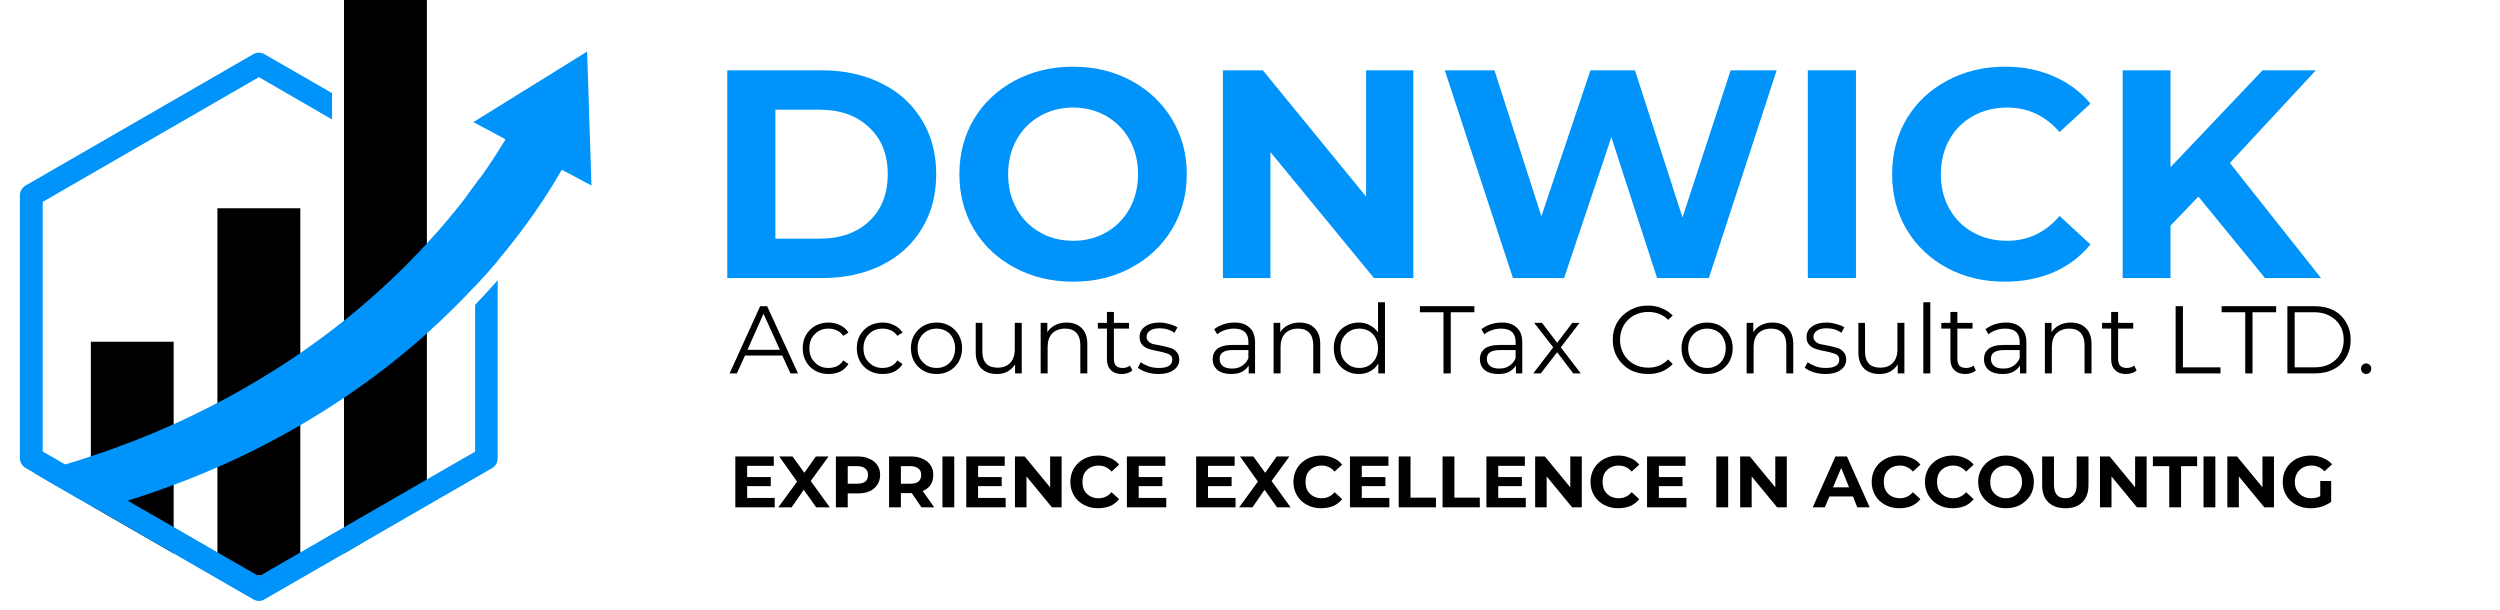 <?xml version="1.0" encoding="UTF-8"?>
<svg xmlns="http://www.w3.org/2000/svg" xmlns:xlink="http://www.w3.org/1999/xlink" width="172" zoomAndPan="magnify" viewBox="0 0 129 31.5" height="42" preserveAspectRatio="xMidYMid meet" version="1.0">
  <defs>
    <g></g>
    <clipPath id="02ba9e4d15">
      <path d="M 1.008 2 L 26 2 L 26 31.008 L 1.008 31.008 Z M 1.008 2 " clip-rule="nonzero"></path>
    </clipPath>
    <clipPath id="d0e09095b0">
      <path d="M 1.008 2 L 30.539 2 L 30.539 27 L 1.008 27 Z M 1.008 2 " clip-rule="nonzero"></path>
    </clipPath>
  </defs>
  <path fill="#000000" d="M 8.961 17.633 L 8.961 28.559 L 5.734 26.699 L 5.035 26.293 L 4.688 26.09 L 4.688 17.633 Z M 8.961 17.633 " fill-opacity="1" fill-rule="nonzero"></path>
  <path fill="#000000" d="M 11.219 10.746 L 15.496 10.746 L 15.496 29.699 L 11.219 29.699 Z M 11.219 10.746 " fill-opacity="1" fill-rule="nonzero"></path>
  <path fill="#000000" d="M 22.027 0 L 22.027 26.016 L 19.887 27.285 L 17.75 28.562 L 17.75 0 Z M 22.027 0 " fill-opacity="1" fill-rule="nonzero"></path>
  <g clip-path="url(#02ba9e4d15)">
    <path fill="#0094fa" d="M 25.395 9.574 L 25.32 9.531 L 24.75 9.203 C 24.539 9.5 24.305 9.816 24.051 10.152 L 24.516 10.426 L 24.516 14.766 C 24.938 14.312 25.328 13.867 25.688 13.445 L 25.688 10.09 C 25.688 9.871 25.574 9.68 25.395 9.574 Z M 24.984 15.23 C 24.832 15.391 24.676 15.559 24.516 15.727 L 24.516 23.305 L 22.641 24.383 L 22.027 24.738 L 17.75 27.207 L 17.133 27.559 L 15.496 28.508 L 13.445 29.691 L 13.363 29.742 L 13.285 29.691 L 11.223 28.504 L 8.969 27.199 L 7.281 26.234 L 6.594 25.836 L 5.922 25.453 L 4.688 24.738 L 4.051 24.367 L 3.355 23.961 L 2.68 23.57 L 2.203 23.301 L 2.203 10.418 L 13.359 3.98 L 17.133 6.164 L 17.133 4.805 L 13.648 2.797 C 13.469 2.691 13.246 2.691 13.066 2.797 L 1.32 9.574 C 1.141 9.68 1.027 9.871 1.027 10.082 L 1.027 23.641 C 1.027 23.852 1.141 24.043 1.32 24.148 L 1.773 24.41 L 2.473 24.82 L 4.23 25.828 L 4.352 25.898 L 4.688 26.09 L 5.035 26.289 L 5.734 26.691 L 8.961 28.559 L 13.066 30.926 C 13.16 30.977 13.258 31.008 13.359 31.008 C 13.457 31.008 13.562 30.984 13.648 30.926 L 17.75 28.562 L 20.242 27.125 L 22.023 26.098 L 22.637 25.742 L 25.391 24.156 C 25.57 24.051 25.68 23.855 25.68 23.648 L 25.68 14.457 C 25.465 14.711 25.227 14.969 24.984 15.23 Z M 24.984 15.23 " fill-opacity="1" fill-rule="nonzero"></path>
  </g>
  <g clip-path="url(#d0e09095b0)">
    <path fill="#0094fa" d="M 30.52 9.574 L 28.992 8.758 C 28.738 9.172 27.723 11.027 25.688 13.438 C 25.328 13.867 24.938 14.309 24.516 14.758 C 23.781 15.547 22.957 16.367 22.027 17.203 C 20.793 18.309 19.375 19.438 17.75 20.527 C 17.035 21.004 16.285 21.48 15.492 21.941 C 14.176 22.703 12.758 23.438 11.211 24.113 C 10.488 24.43 9.734 24.738 8.953 25.023 C 8.191 25.309 7.398 25.582 6.578 25.836 C 6.07 25.996 5.555 26.145 5.027 26.293 L 4.684 26.098 L 4.348 25.902 L 4.223 25.836 L 2.469 24.824 L 1.773 24.41 C 1.848 24.391 1.93 24.371 2.004 24.348 C 2.461 24.223 2.91 24.098 3.355 23.969 C 3.809 23.832 4.254 23.695 4.688 23.547 C 6.207 23.047 7.629 22.488 8.969 21.887 C 9.75 21.531 10.5 21.164 11.223 20.789 C 12.789 19.969 14.207 19.102 15.504 18.215 C 16.305 17.66 17.055 17.098 17.762 16.539 C 19.461 15.18 20.875 13.816 22.039 12.551 C 22.828 11.691 23.496 10.883 24.062 10.152 C 24.316 9.816 24.551 9.5 24.762 9.203 C 25.309 8.441 25.711 7.801 25.984 7.355 C 26.023 7.301 26.051 7.242 26.082 7.188 L 25.531 6.891 L 25.086 6.652 L 24.426 6.301 L 24.609 6.188 L 29.867 2.926 L 30.293 2.66 L 30.32 3.406 Z M 30.52 9.574 " fill-opacity="1" fill-rule="nonzero"></path>
  </g>
  <g fill="#0094fa" fill-opacity="1">
    <g transform="translate(36.261, 14.347)">
      <g>
        <path d="M 1.266 -10.719 L 6.141 -10.719 C 7.305 -10.719 8.332 -10.492 9.219 -10.047 C 10.113 -9.609 10.805 -8.984 11.297 -8.172 C 11.797 -7.367 12.047 -6.43 12.047 -5.359 C 12.047 -4.285 11.797 -3.344 11.297 -2.531 C 10.805 -1.727 10.113 -1.102 9.219 -0.656 C 8.332 -0.219 7.305 0 6.141 0 L 1.266 0 Z M 6.016 -2.031 C 7.086 -2.031 7.941 -2.328 8.578 -2.922 C 9.223 -3.523 9.547 -4.336 9.547 -5.359 C 9.547 -6.379 9.223 -7.188 8.578 -7.781 C 7.941 -8.383 7.086 -8.688 6.016 -8.688 L 3.75 -8.688 L 3.75 -2.031 Z M 6.016 -2.031 "></path>
      </g>
    </g>
  </g>
  <g fill="#0094fa" fill-opacity="1">
    <g transform="translate(48.91, 14.347)">
      <g>
        <path d="M 6.469 0.188 C 5.352 0.188 4.348 -0.051 3.453 -0.531 C 2.555 -1.008 1.852 -1.672 1.344 -2.516 C 0.844 -3.359 0.594 -4.305 0.594 -5.359 C 0.594 -6.41 0.844 -7.359 1.344 -8.203 C 1.852 -9.047 2.555 -9.707 3.453 -10.188 C 4.348 -10.664 5.352 -10.906 6.469 -10.906 C 7.57 -10.906 8.566 -10.664 9.453 -10.188 C 10.348 -9.707 11.051 -9.047 11.562 -8.203 C 12.07 -7.359 12.328 -6.41 12.328 -5.359 C 12.328 -4.305 12.07 -3.359 11.562 -2.516 C 11.051 -1.672 10.348 -1.008 9.453 -0.531 C 8.566 -0.051 7.57 0.188 6.469 0.188 Z M 6.469 -1.922 C 7.094 -1.922 7.66 -2.066 8.172 -2.359 C 8.68 -2.648 9.082 -3.055 9.375 -3.578 C 9.664 -4.098 9.812 -4.691 9.812 -5.359 C 9.812 -6.023 9.664 -6.617 9.375 -7.141 C 9.082 -7.66 8.68 -8.066 8.172 -8.359 C 7.66 -8.648 7.094 -8.797 6.469 -8.797 C 5.832 -8.797 5.258 -8.648 4.75 -8.359 C 4.238 -8.066 3.836 -7.66 3.547 -7.141 C 3.254 -6.617 3.109 -6.023 3.109 -5.359 C 3.109 -4.691 3.254 -4.098 3.547 -3.578 C 3.836 -3.055 4.238 -2.648 4.75 -2.359 C 5.258 -2.066 5.832 -1.922 6.469 -1.922 Z M 6.469 -1.922 "></path>
      </g>
    </g>
  </g>
  <g fill="#0094fa" fill-opacity="1">
    <g transform="translate(61.835, 14.347)">
      <g>
        <path d="M 11.094 -10.719 L 11.094 0 L 9.062 0 L 3.719 -6.5 L 3.719 0 L 1.266 0 L 1.266 -10.719 L 3.328 -10.719 L 8.656 -4.203 L 8.656 -10.719 Z M 11.094 -10.719 "></path>
      </g>
    </g>
  </g>
  <g fill="#0094fa" fill-opacity="1">
    <g transform="translate(74.208, 14.347)">
      <g>
        <path d="M 17.469 -10.719 L 13.969 0 L 11.297 0 L 8.938 -7.266 L 6.5 0 L 3.859 0 L 0.344 -10.719 L 2.906 -10.719 L 5.328 -3.188 L 7.859 -10.719 L 10.156 -10.719 L 12.609 -3.125 L 15.094 -10.719 Z M 17.469 -10.719 "></path>
      </g>
    </g>
  </g>
  <g fill="#0094fa" fill-opacity="1">
    <g transform="translate(92.017, 14.347)">
      <g>
        <path d="M 1.266 -10.719 L 3.75 -10.719 L 3.75 0 L 1.266 0 Z M 1.266 -10.719 "></path>
      </g>
    </g>
  </g>
  <g fill="#0094fa" fill-opacity="1">
    <g transform="translate(97.04, 14.347)">
      <g>
        <path d="M 6.406 0.188 C 5.312 0.188 4.32 -0.047 3.438 -0.516 C 2.551 -0.992 1.852 -1.656 1.344 -2.5 C 0.844 -3.344 0.594 -4.297 0.594 -5.359 C 0.594 -6.422 0.844 -7.375 1.344 -8.219 C 1.852 -9.062 2.551 -9.719 3.438 -10.188 C 4.32 -10.664 5.316 -10.906 6.422 -10.906 C 7.348 -10.906 8.188 -10.738 8.938 -10.406 C 9.688 -10.082 10.316 -9.613 10.828 -9 L 9.234 -7.531 C 8.504 -8.375 7.602 -8.797 6.531 -8.797 C 5.875 -8.797 5.285 -8.648 4.766 -8.359 C 4.242 -8.066 3.836 -7.66 3.547 -7.141 C 3.254 -6.617 3.109 -6.023 3.109 -5.359 C 3.109 -4.691 3.254 -4.098 3.547 -3.578 C 3.836 -3.055 4.242 -2.648 4.766 -2.359 C 5.285 -2.066 5.875 -1.922 6.531 -1.922 C 7.602 -1.922 8.504 -2.348 9.234 -3.203 L 10.828 -1.734 C 10.316 -1.109 9.68 -0.629 8.922 -0.297 C 8.172 0.023 7.332 0.188 6.406 0.188 Z M 6.406 0.188 "></path>
      </g>
    </g>
  </g>
  <g fill="#0094fa" fill-opacity="1">
    <g transform="translate(108.264, 14.347)">
      <g>
        <path d="M 5.172 -4.203 L 3.734 -2.703 L 3.734 0 L 1.266 0 L 1.266 -10.719 L 3.734 -10.719 L 3.734 -5.719 L 8.484 -10.719 L 11.234 -10.719 L 6.797 -5.938 L 11.5 0 L 8.609 0 Z M 5.172 -4.203 "></path>
      </g>
    </g>
  </g>
  <g fill="#000000" fill-opacity="1">
    <g transform="translate(37.631, 19.268)">
      <g>
        <path d="M 2.734 -0.922 L 0.812 -0.922 L 0.391 0 L 0.016 0 L 1.594 -3.469 L 1.953 -3.469 L 3.547 0 L 3.156 0 Z M 2.609 -1.219 L 1.766 -3.078 L 0.938 -1.219 Z M 2.609 -1.219 "></path>
      </g>
    </g>
  </g>
  <g fill="#000000" fill-opacity="1">
    <g transform="translate(41.186, 19.268)">
      <g>
        <path d="M 1.562 0.031 C 1.312 0.031 1.082 -0.023 0.875 -0.141 C 0.676 -0.254 0.52 -0.41 0.406 -0.609 C 0.289 -0.816 0.234 -1.047 0.234 -1.297 C 0.234 -1.555 0.289 -1.785 0.406 -1.984 C 0.52 -2.18 0.676 -2.336 0.875 -2.453 C 1.082 -2.566 1.312 -2.625 1.562 -2.625 C 1.789 -2.625 1.992 -2.578 2.172 -2.484 C 2.348 -2.398 2.488 -2.273 2.594 -2.109 L 2.328 -1.938 C 2.242 -2.062 2.133 -2.156 2 -2.219 C 1.863 -2.281 1.719 -2.312 1.562 -2.312 C 1.375 -2.312 1.207 -2.27 1.062 -2.188 C 0.914 -2.102 0.797 -1.984 0.703 -1.828 C 0.617 -1.672 0.578 -1.492 0.578 -1.297 C 0.578 -1.098 0.617 -0.922 0.703 -0.766 C 0.797 -0.617 0.914 -0.5 1.062 -0.406 C 1.207 -0.32 1.375 -0.281 1.562 -0.281 C 1.719 -0.281 1.863 -0.312 2 -0.375 C 2.133 -0.438 2.242 -0.535 2.328 -0.672 L 2.594 -0.484 C 2.488 -0.316 2.348 -0.188 2.172 -0.094 C 1.992 -0.008 1.789 0.031 1.562 0.031 Z M 1.562 0.031 "></path>
      </g>
    </g>
  </g>
  <g fill="#000000" fill-opacity="1">
    <g transform="translate(43.977, 19.268)">
      <g>
        <path d="M 1.562 0.031 C 1.312 0.031 1.082 -0.023 0.875 -0.141 C 0.676 -0.254 0.52 -0.41 0.406 -0.609 C 0.289 -0.816 0.234 -1.047 0.234 -1.297 C 0.234 -1.555 0.289 -1.785 0.406 -1.984 C 0.52 -2.18 0.676 -2.336 0.875 -2.453 C 1.082 -2.566 1.312 -2.625 1.562 -2.625 C 1.789 -2.625 1.992 -2.578 2.172 -2.484 C 2.348 -2.398 2.488 -2.273 2.594 -2.109 L 2.328 -1.938 C 2.242 -2.062 2.133 -2.156 2 -2.219 C 1.863 -2.281 1.719 -2.312 1.562 -2.312 C 1.375 -2.312 1.207 -2.27 1.062 -2.188 C 0.914 -2.102 0.797 -1.984 0.703 -1.828 C 0.617 -1.672 0.578 -1.492 0.578 -1.297 C 0.578 -1.098 0.617 -0.922 0.703 -0.766 C 0.797 -0.617 0.914 -0.5 1.062 -0.406 C 1.207 -0.32 1.375 -0.281 1.562 -0.281 C 1.719 -0.281 1.863 -0.312 2 -0.375 C 2.133 -0.438 2.242 -0.535 2.328 -0.672 L 2.594 -0.484 C 2.488 -0.316 2.348 -0.188 2.172 -0.094 C 1.992 -0.008 1.789 0.031 1.562 0.031 Z M 1.562 0.031 "></path>
      </g>
    </g>
  </g>
  <g fill="#000000" fill-opacity="1">
    <g transform="translate(46.769, 19.268)">
      <g>
        <path d="M 1.562 0.031 C 1.301 0.031 1.07 -0.023 0.875 -0.141 C 0.676 -0.254 0.52 -0.41 0.406 -0.609 C 0.289 -0.816 0.234 -1.047 0.234 -1.297 C 0.234 -1.555 0.289 -1.785 0.406 -1.984 C 0.52 -2.18 0.676 -2.336 0.875 -2.453 C 1.07 -2.566 1.301 -2.625 1.562 -2.625 C 1.812 -2.625 2.035 -2.566 2.234 -2.453 C 2.43 -2.336 2.586 -2.18 2.703 -1.984 C 2.816 -1.785 2.875 -1.555 2.875 -1.297 C 2.875 -1.047 2.816 -0.816 2.703 -0.609 C 2.586 -0.41 2.43 -0.254 2.234 -0.141 C 2.035 -0.023 1.812 0.031 1.562 0.031 Z M 1.562 -0.281 C 1.738 -0.281 1.898 -0.32 2.047 -0.406 C 2.203 -0.5 2.316 -0.617 2.391 -0.766 C 2.473 -0.922 2.516 -1.098 2.516 -1.297 C 2.516 -1.492 2.473 -1.672 2.391 -1.828 C 2.316 -1.984 2.203 -2.102 2.047 -2.188 C 1.898 -2.27 1.738 -2.312 1.562 -2.312 C 1.375 -2.312 1.207 -2.27 1.062 -2.188 C 0.914 -2.102 0.797 -1.984 0.703 -1.828 C 0.617 -1.672 0.578 -1.492 0.578 -1.297 C 0.578 -1.098 0.617 -0.922 0.703 -0.766 C 0.797 -0.617 0.914 -0.5 1.062 -0.406 C 1.207 -0.32 1.375 -0.281 1.562 -0.281 Z M 1.562 -0.281 "></path>
      </g>
    </g>
  </g>
  <g fill="#000000" fill-opacity="1">
    <g transform="translate(49.878, 19.268)">
      <g>
        <path d="M 2.844 -2.609 L 2.844 0 L 2.5 0 L 2.5 -0.469 C 2.406 -0.312 2.273 -0.188 2.109 -0.094 C 1.953 -0.008 1.77 0.031 1.562 0.031 C 1.227 0.031 0.961 -0.062 0.766 -0.25 C 0.566 -0.445 0.469 -0.727 0.469 -1.094 L 0.469 -2.609 L 0.812 -2.609 L 0.812 -1.125 C 0.812 -0.852 0.879 -0.645 1.016 -0.5 C 1.148 -0.363 1.344 -0.297 1.594 -0.297 C 1.875 -0.297 2.094 -0.379 2.25 -0.547 C 2.406 -0.711 2.484 -0.941 2.484 -1.234 L 2.484 -2.609 Z M 2.844 -2.609 "></path>
      </g>
    </g>
  </g>
  <g fill="#000000" fill-opacity="1">
    <g transform="translate(53.214, 19.268)">
      <g>
        <path d="M 1.812 -2.625 C 2.145 -2.625 2.406 -2.531 2.594 -2.344 C 2.789 -2.156 2.891 -1.879 2.891 -1.516 L 2.891 0 L 2.531 0 L 2.531 -1.469 C 2.531 -1.738 2.461 -1.945 2.328 -2.094 C 2.191 -2.238 2 -2.312 1.75 -2.312 C 1.469 -2.312 1.242 -2.227 1.078 -2.062 C 0.922 -1.895 0.844 -1.66 0.844 -1.359 L 0.844 0 L 0.484 0 L 0.484 -2.609 L 0.828 -2.609 L 0.828 -2.125 C 0.922 -2.281 1.051 -2.398 1.219 -2.484 C 1.395 -2.578 1.594 -2.625 1.812 -2.625 Z M 1.812 -2.625 "></path>
      </g>
    </g>
  </g>
  <g fill="#000000" fill-opacity="1">
    <g transform="translate(56.571, 19.268)">
      <g>
        <path d="M 1.859 -0.156 C 1.797 -0.094 1.711 -0.047 1.609 -0.016 C 1.516 0.016 1.414 0.031 1.312 0.031 C 1.07 0.031 0.883 -0.035 0.75 -0.172 C 0.613 -0.305 0.547 -0.492 0.547 -0.734 L 0.547 -2.312 L 0.078 -2.312 L 0.078 -2.609 L 0.547 -2.609 L 0.547 -3.172 L 0.906 -3.172 L 0.906 -2.609 L 1.688 -2.609 L 1.688 -2.312 L 0.906 -2.312 L 0.906 -0.75 C 0.906 -0.594 0.941 -0.473 1.016 -0.391 C 1.098 -0.316 1.211 -0.281 1.359 -0.281 C 1.43 -0.281 1.5 -0.289 1.562 -0.312 C 1.633 -0.332 1.691 -0.363 1.734 -0.406 Z M 1.859 -0.156 "></path>
      </g>
    </g>
  </g>
  <g fill="#000000" fill-opacity="1">
    <g transform="translate(58.584, 19.268)">
      <g>
        <path d="M 1.188 0.031 C 0.977 0.031 0.773 0 0.578 -0.062 C 0.391 -0.125 0.238 -0.203 0.125 -0.297 L 0.281 -0.578 C 0.395 -0.492 0.535 -0.422 0.703 -0.359 C 0.867 -0.305 1.039 -0.281 1.219 -0.281 C 1.445 -0.281 1.617 -0.316 1.734 -0.391 C 1.848 -0.461 1.906 -0.566 1.906 -0.703 C 1.906 -0.805 1.875 -0.883 1.812 -0.938 C 1.75 -0.988 1.672 -1.023 1.578 -1.047 C 1.484 -1.078 1.359 -1.109 1.203 -1.141 C 0.984 -1.18 0.812 -1.223 0.688 -1.266 C 0.562 -1.305 0.453 -1.375 0.359 -1.469 C 0.266 -1.57 0.219 -1.707 0.219 -1.875 C 0.219 -2.094 0.305 -2.27 0.484 -2.406 C 0.672 -2.551 0.926 -2.625 1.25 -2.625 C 1.414 -2.625 1.582 -2.598 1.75 -2.547 C 1.926 -2.504 2.066 -2.445 2.172 -2.375 L 2.016 -2.094 C 1.805 -2.25 1.551 -2.328 1.25 -2.328 C 1.031 -2.328 0.863 -2.285 0.75 -2.203 C 0.633 -2.117 0.578 -2.016 0.578 -1.891 C 0.578 -1.797 0.609 -1.719 0.672 -1.656 C 0.734 -1.594 0.812 -1.547 0.906 -1.516 C 1.008 -1.492 1.145 -1.469 1.312 -1.438 C 1.52 -1.395 1.688 -1.352 1.812 -1.312 C 1.938 -1.281 2.039 -1.211 2.125 -1.109 C 2.219 -1.016 2.266 -0.883 2.266 -0.719 C 2.266 -0.488 2.164 -0.305 1.969 -0.172 C 1.781 -0.035 1.52 0.031 1.188 0.031 Z M 1.188 0.031 "></path>
      </g>
    </g>
  </g>
  <g fill="#000000" fill-opacity="1">
    <g transform="translate(61.009, 19.268)">
      <g></g>
    </g>
  </g>
  <g fill="#000000" fill-opacity="1">
    <g transform="translate(62.308, 19.268)">
      <g>
        <path d="M 1.406 -2.625 C 1.738 -2.625 1.992 -2.535 2.172 -2.359 C 2.359 -2.191 2.453 -1.941 2.453 -1.609 L 2.453 0 L 2.125 0 L 2.125 -0.406 C 2.039 -0.27 1.922 -0.16 1.766 -0.078 C 1.617 -0.004 1.438 0.031 1.219 0.031 C 0.926 0.031 0.691 -0.035 0.516 -0.172 C 0.348 -0.316 0.266 -0.504 0.266 -0.734 C 0.266 -0.953 0.344 -1.129 0.5 -1.266 C 0.664 -1.398 0.926 -1.469 1.281 -1.469 L 2.109 -1.469 L 2.109 -1.625 C 2.109 -1.852 2.047 -2.023 1.922 -2.141 C 1.797 -2.254 1.609 -2.312 1.359 -2.312 C 1.203 -2.312 1.047 -2.285 0.891 -2.234 C 0.734 -2.18 0.602 -2.109 0.5 -2.016 L 0.344 -2.281 C 0.477 -2.383 0.633 -2.469 0.812 -2.531 C 1 -2.594 1.195 -2.625 1.406 -2.625 Z M 1.281 -0.25 C 1.477 -0.25 1.645 -0.297 1.781 -0.391 C 1.926 -0.484 2.035 -0.613 2.109 -0.781 L 2.109 -1.203 L 1.281 -1.203 C 0.844 -1.203 0.625 -1.051 0.625 -0.75 C 0.625 -0.594 0.68 -0.469 0.797 -0.375 C 0.91 -0.289 1.07 -0.25 1.281 -0.25 Z M 1.281 -0.25 "></path>
      </g>
    </g>
  </g>
  <g fill="#000000" fill-opacity="1">
    <g transform="translate(65.233, 19.268)">
      <g>
        <path d="M 1.812 -2.625 C 2.145 -2.625 2.406 -2.531 2.594 -2.344 C 2.789 -2.156 2.891 -1.879 2.891 -1.516 L 2.891 0 L 2.531 0 L 2.531 -1.469 C 2.531 -1.738 2.461 -1.945 2.328 -2.094 C 2.191 -2.238 2 -2.312 1.75 -2.312 C 1.469 -2.312 1.242 -2.227 1.078 -2.062 C 0.922 -1.895 0.844 -1.66 0.844 -1.359 L 0.844 0 L 0.484 0 L 0.484 -2.609 L 0.828 -2.609 L 0.828 -2.125 C 0.922 -2.281 1.051 -2.398 1.219 -2.484 C 1.395 -2.578 1.594 -2.625 1.812 -2.625 Z M 1.812 -2.625 "></path>
      </g>
    </g>
  </g>
  <g fill="#000000" fill-opacity="1">
    <g transform="translate(68.59, 19.268)">
      <g>
        <path d="M 2.875 -3.672 L 2.875 0 L 2.531 0 L 2.531 -0.516 C 2.426 -0.336 2.285 -0.203 2.109 -0.109 C 1.941 -0.016 1.75 0.031 1.531 0.031 C 1.281 0.031 1.055 -0.023 0.859 -0.141 C 0.66 -0.254 0.504 -0.41 0.391 -0.609 C 0.285 -0.816 0.234 -1.047 0.234 -1.297 C 0.234 -1.555 0.285 -1.785 0.391 -1.984 C 0.504 -2.191 0.66 -2.348 0.859 -2.453 C 1.055 -2.566 1.281 -2.625 1.531 -2.625 C 1.738 -2.625 1.926 -2.578 2.094 -2.484 C 2.27 -2.398 2.41 -2.273 2.516 -2.109 L 2.516 -3.672 Z M 1.562 -0.281 C 1.738 -0.281 1.898 -0.32 2.047 -0.406 C 2.191 -0.5 2.305 -0.617 2.391 -0.766 C 2.473 -0.922 2.516 -1.098 2.516 -1.297 C 2.516 -1.492 2.473 -1.672 2.391 -1.828 C 2.305 -1.984 2.191 -2.102 2.047 -2.188 C 1.898 -2.27 1.738 -2.312 1.562 -2.312 C 1.375 -2.312 1.207 -2.27 1.062 -2.188 C 0.914 -2.102 0.797 -1.984 0.703 -1.828 C 0.617 -1.672 0.578 -1.492 0.578 -1.297 C 0.578 -1.098 0.617 -0.922 0.703 -0.766 C 0.797 -0.617 0.914 -0.5 1.062 -0.406 C 1.207 -0.32 1.375 -0.281 1.562 -0.281 Z M 1.562 -0.281 "></path>
      </g>
    </g>
  </g>
  <g fill="#000000" fill-opacity="1">
    <g transform="translate(71.951, 19.268)">
      <g></g>
    </g>
  </g>
  <g fill="#000000" fill-opacity="1">
    <g transform="translate(73.25, 19.268)">
      <g>
        <path d="M 1.234 -3.156 L 0.016 -3.156 L 0.016 -3.469 L 2.828 -3.469 L 2.828 -3.156 L 1.609 -3.156 L 1.609 0 L 1.234 0 Z M 1.234 -3.156 "></path>
      </g>
    </g>
  </g>
  <g fill="#000000" fill-opacity="1">
    <g transform="translate(76.096, 19.268)">
      <g>
        <path d="M 1.406 -2.625 C 1.738 -2.625 1.992 -2.535 2.172 -2.359 C 2.359 -2.191 2.453 -1.941 2.453 -1.609 L 2.453 0 L 2.125 0 L 2.125 -0.406 C 2.039 -0.27 1.922 -0.16 1.766 -0.078 C 1.617 -0.004 1.438 0.031 1.219 0.031 C 0.926 0.031 0.691 -0.035 0.516 -0.172 C 0.348 -0.316 0.266 -0.504 0.266 -0.734 C 0.266 -0.953 0.344 -1.129 0.5 -1.266 C 0.664 -1.398 0.926 -1.469 1.281 -1.469 L 2.109 -1.469 L 2.109 -1.625 C 2.109 -1.852 2.047 -2.023 1.922 -2.141 C 1.797 -2.254 1.609 -2.312 1.359 -2.312 C 1.203 -2.312 1.047 -2.285 0.891 -2.234 C 0.734 -2.18 0.602 -2.109 0.5 -2.016 L 0.344 -2.281 C 0.477 -2.383 0.633 -2.469 0.812 -2.531 C 1 -2.594 1.195 -2.625 1.406 -2.625 Z M 1.281 -0.25 C 1.477 -0.25 1.645 -0.297 1.781 -0.391 C 1.926 -0.484 2.035 -0.613 2.109 -0.781 L 2.109 -1.203 L 1.281 -1.203 C 0.844 -1.203 0.625 -1.051 0.625 -0.75 C 0.625 -0.594 0.68 -0.469 0.797 -0.375 C 0.91 -0.289 1.07 -0.25 1.281 -0.25 Z M 1.281 -0.25 "></path>
      </g>
    </g>
  </g>
  <g fill="#000000" fill-opacity="1">
    <g transform="translate(79.021, 19.268)">
      <g>
        <path d="M 2.156 0 L 1.328 -1.094 L 0.484 0 L 0.094 0 L 1.125 -1.344 L 0.141 -2.609 L 0.547 -2.609 L 1.328 -1.578 L 2.109 -2.609 L 2.484 -2.609 L 1.516 -1.344 L 2.547 0 Z M 2.156 0 "></path>
      </g>
    </g>
  </g>
  <g fill="#000000" fill-opacity="1">
    <g transform="translate(81.669, 19.268)">
      <g></g>
    </g>
  </g>
  <g fill="#000000" fill-opacity="1">
    <g transform="translate(82.968, 19.268)">
      <g>
        <path d="M 2.078 0.031 C 1.734 0.031 1.422 -0.039 1.141 -0.188 C 0.867 -0.344 0.648 -0.555 0.484 -0.828 C 0.328 -1.098 0.25 -1.398 0.25 -1.734 C 0.25 -2.066 0.328 -2.367 0.484 -2.641 C 0.648 -2.91 0.867 -3.117 1.141 -3.266 C 1.422 -3.422 1.734 -3.5 2.078 -3.5 C 2.336 -3.5 2.57 -3.453 2.781 -3.359 C 3 -3.273 3.188 -3.148 3.344 -2.984 L 3.109 -2.766 C 2.836 -3.035 2.492 -3.172 2.078 -3.172 C 1.805 -3.172 1.555 -3.109 1.328 -2.984 C 1.109 -2.859 0.938 -2.688 0.812 -2.469 C 0.688 -2.25 0.625 -2.004 0.625 -1.734 C 0.625 -1.461 0.688 -1.219 0.812 -1 C 0.938 -0.781 1.109 -0.609 1.328 -0.484 C 1.555 -0.359 1.805 -0.297 2.078 -0.297 C 2.492 -0.297 2.836 -0.438 3.109 -0.719 L 3.344 -0.484 C 3.188 -0.316 3 -0.188 2.781 -0.094 C 2.562 -0.008 2.328 0.031 2.078 0.031 Z M 2.078 0.031 "></path>
      </g>
    </g>
  </g>
  <g fill="#000000" fill-opacity="1">
    <g transform="translate(86.533, 19.268)">
      <g>
        <path d="M 1.562 0.031 C 1.301 0.031 1.07 -0.023 0.875 -0.141 C 0.676 -0.254 0.52 -0.41 0.406 -0.609 C 0.289 -0.816 0.234 -1.047 0.234 -1.297 C 0.234 -1.555 0.289 -1.785 0.406 -1.984 C 0.52 -2.18 0.676 -2.336 0.875 -2.453 C 1.07 -2.566 1.301 -2.625 1.562 -2.625 C 1.812 -2.625 2.035 -2.566 2.234 -2.453 C 2.43 -2.336 2.586 -2.18 2.703 -1.984 C 2.816 -1.785 2.875 -1.555 2.875 -1.297 C 2.875 -1.047 2.816 -0.816 2.703 -0.609 C 2.586 -0.41 2.43 -0.254 2.234 -0.141 C 2.035 -0.023 1.812 0.031 1.562 0.031 Z M 1.562 -0.281 C 1.738 -0.281 1.898 -0.32 2.047 -0.406 C 2.203 -0.5 2.316 -0.617 2.391 -0.766 C 2.473 -0.922 2.516 -1.098 2.516 -1.297 C 2.516 -1.492 2.473 -1.672 2.391 -1.828 C 2.316 -1.984 2.203 -2.102 2.047 -2.188 C 1.898 -2.27 1.738 -2.312 1.562 -2.312 C 1.375 -2.312 1.207 -2.27 1.062 -2.188 C 0.914 -2.102 0.797 -1.984 0.703 -1.828 C 0.617 -1.672 0.578 -1.492 0.578 -1.297 C 0.578 -1.098 0.617 -0.922 0.703 -0.766 C 0.797 -0.617 0.914 -0.5 1.062 -0.406 C 1.207 -0.32 1.375 -0.281 1.562 -0.281 Z M 1.562 -0.281 "></path>
      </g>
    </g>
  </g>
  <g fill="#000000" fill-opacity="1">
    <g transform="translate(89.642, 19.268)">
      <g>
        <path d="M 1.812 -2.625 C 2.145 -2.625 2.406 -2.531 2.594 -2.344 C 2.789 -2.156 2.891 -1.879 2.891 -1.516 L 2.891 0 L 2.531 0 L 2.531 -1.469 C 2.531 -1.738 2.461 -1.945 2.328 -2.094 C 2.191 -2.238 2 -2.312 1.75 -2.312 C 1.469 -2.312 1.242 -2.227 1.078 -2.062 C 0.922 -1.895 0.844 -1.66 0.844 -1.359 L 0.844 0 L 0.484 0 L 0.484 -2.609 L 0.828 -2.609 L 0.828 -2.125 C 0.922 -2.281 1.051 -2.398 1.219 -2.484 C 1.395 -2.578 1.594 -2.625 1.812 -2.625 Z M 1.812 -2.625 "></path>
      </g>
    </g>
  </g>
  <g fill="#000000" fill-opacity="1">
    <g transform="translate(92.998, 19.268)">
      <g>
        <path d="M 1.188 0.031 C 0.977 0.031 0.773 0 0.578 -0.062 C 0.391 -0.125 0.238 -0.203 0.125 -0.297 L 0.281 -0.578 C 0.395 -0.492 0.535 -0.422 0.703 -0.359 C 0.867 -0.305 1.039 -0.281 1.219 -0.281 C 1.445 -0.281 1.617 -0.316 1.734 -0.391 C 1.848 -0.461 1.906 -0.566 1.906 -0.703 C 1.906 -0.805 1.875 -0.883 1.812 -0.938 C 1.75 -0.988 1.672 -1.023 1.578 -1.047 C 1.484 -1.078 1.359 -1.109 1.203 -1.141 C 0.984 -1.18 0.812 -1.223 0.688 -1.266 C 0.562 -1.305 0.453 -1.375 0.359 -1.469 C 0.266 -1.57 0.219 -1.707 0.219 -1.875 C 0.219 -2.094 0.305 -2.27 0.484 -2.406 C 0.672 -2.551 0.926 -2.625 1.25 -2.625 C 1.414 -2.625 1.582 -2.598 1.75 -2.547 C 1.926 -2.504 2.066 -2.445 2.172 -2.375 L 2.016 -2.094 C 1.805 -2.25 1.551 -2.328 1.25 -2.328 C 1.031 -2.328 0.863 -2.285 0.75 -2.203 C 0.633 -2.117 0.578 -2.016 0.578 -1.891 C 0.578 -1.797 0.609 -1.719 0.672 -1.656 C 0.734 -1.594 0.812 -1.547 0.906 -1.516 C 1.008 -1.492 1.145 -1.469 1.312 -1.438 C 1.52 -1.395 1.688 -1.352 1.812 -1.312 C 1.938 -1.281 2.039 -1.211 2.125 -1.109 C 2.219 -1.016 2.266 -0.883 2.266 -0.719 C 2.266 -0.488 2.164 -0.305 1.969 -0.172 C 1.781 -0.035 1.52 0.031 1.188 0.031 Z M 1.188 0.031 "></path>
      </g>
    </g>
  </g>
  <g fill="#000000" fill-opacity="1">
    <g transform="translate(95.423, 19.268)">
      <g>
        <path d="M 2.844 -2.609 L 2.844 0 L 2.5 0 L 2.5 -0.469 C 2.406 -0.312 2.273 -0.188 2.109 -0.094 C 1.953 -0.008 1.77 0.031 1.562 0.031 C 1.227 0.031 0.961 -0.062 0.766 -0.25 C 0.566 -0.445 0.469 -0.727 0.469 -1.094 L 0.469 -2.609 L 0.812 -2.609 L 0.812 -1.125 C 0.812 -0.852 0.879 -0.645 1.016 -0.5 C 1.148 -0.363 1.344 -0.297 1.594 -0.297 C 1.875 -0.297 2.094 -0.379 2.25 -0.547 C 2.406 -0.711 2.484 -0.941 2.484 -1.234 L 2.484 -2.609 Z M 2.844 -2.609 "></path>
      </g>
    </g>
  </g>
  <g fill="#000000" fill-opacity="1">
    <g transform="translate(98.76, 19.268)">
      <g>
        <path d="M 0.484 -3.672 L 0.844 -3.672 L 0.844 0 L 0.484 0 Z M 0.484 -3.672 "></path>
      </g>
    </g>
  </g>
  <g fill="#000000" fill-opacity="1">
    <g transform="translate(100.094, 19.268)">
      <g>
        <path d="M 1.859 -0.156 C 1.797 -0.094 1.711 -0.047 1.609 -0.016 C 1.516 0.016 1.414 0.031 1.312 0.031 C 1.07 0.031 0.883 -0.035 0.75 -0.172 C 0.613 -0.305 0.547 -0.492 0.547 -0.734 L 0.547 -2.312 L 0.078 -2.312 L 0.078 -2.609 L 0.547 -2.609 L 0.547 -3.172 L 0.906 -3.172 L 0.906 -2.609 L 1.688 -2.609 L 1.688 -2.312 L 0.906 -2.312 L 0.906 -0.75 C 0.906 -0.594 0.941 -0.473 1.016 -0.391 C 1.098 -0.316 1.211 -0.281 1.359 -0.281 C 1.43 -0.281 1.5 -0.289 1.562 -0.312 C 1.633 -0.332 1.691 -0.363 1.734 -0.406 Z M 1.859 -0.156 "></path>
      </g>
    </g>
  </g>
  <g fill="#000000" fill-opacity="1">
    <g transform="translate(102.107, 19.268)">
      <g>
        <path d="M 1.406 -2.625 C 1.738 -2.625 1.992 -2.535 2.172 -2.359 C 2.359 -2.191 2.453 -1.941 2.453 -1.609 L 2.453 0 L 2.125 0 L 2.125 -0.406 C 2.039 -0.27 1.922 -0.16 1.766 -0.078 C 1.617 -0.004 1.438 0.031 1.219 0.031 C 0.926 0.031 0.691 -0.035 0.516 -0.172 C 0.348 -0.316 0.266 -0.504 0.266 -0.734 C 0.266 -0.953 0.344 -1.129 0.5 -1.266 C 0.664 -1.398 0.926 -1.469 1.281 -1.469 L 2.109 -1.469 L 2.109 -1.625 C 2.109 -1.852 2.047 -2.023 1.922 -2.141 C 1.797 -2.254 1.609 -2.312 1.359 -2.312 C 1.203 -2.312 1.047 -2.285 0.891 -2.234 C 0.734 -2.18 0.602 -2.109 0.5 -2.016 L 0.344 -2.281 C 0.477 -2.383 0.633 -2.469 0.812 -2.531 C 1 -2.594 1.195 -2.625 1.406 -2.625 Z M 1.281 -0.25 C 1.477 -0.25 1.645 -0.297 1.781 -0.391 C 1.926 -0.484 2.035 -0.613 2.109 -0.781 L 2.109 -1.203 L 1.281 -1.203 C 0.844 -1.203 0.625 -1.051 0.625 -0.75 C 0.625 -0.594 0.68 -0.469 0.797 -0.375 C 0.91 -0.289 1.07 -0.25 1.281 -0.25 Z M 1.281 -0.25 "></path>
      </g>
    </g>
  </g>
  <g fill="#000000" fill-opacity="1">
    <g transform="translate(105.032, 19.268)">
      <g>
        <path d="M 1.812 -2.625 C 2.145 -2.625 2.406 -2.531 2.594 -2.344 C 2.789 -2.156 2.891 -1.879 2.891 -1.516 L 2.891 0 L 2.531 0 L 2.531 -1.469 C 2.531 -1.738 2.461 -1.945 2.328 -2.094 C 2.191 -2.238 2 -2.312 1.75 -2.312 C 1.469 -2.312 1.242 -2.227 1.078 -2.062 C 0.922 -1.895 0.844 -1.66 0.844 -1.359 L 0.844 0 L 0.484 0 L 0.484 -2.609 L 0.828 -2.609 L 0.828 -2.125 C 0.922 -2.281 1.051 -2.398 1.219 -2.484 C 1.395 -2.578 1.594 -2.625 1.812 -2.625 Z M 1.812 -2.625 "></path>
      </g>
    </g>
  </g>
  <g fill="#000000" fill-opacity="1">
    <g transform="translate(108.389, 19.268)">
      <g>
        <path d="M 1.859 -0.156 C 1.797 -0.094 1.711 -0.047 1.609 -0.016 C 1.516 0.016 1.414 0.031 1.312 0.031 C 1.07 0.031 0.883 -0.035 0.75 -0.172 C 0.613 -0.305 0.547 -0.492 0.547 -0.734 L 0.547 -2.312 L 0.078 -2.312 L 0.078 -2.609 L 0.547 -2.609 L 0.547 -3.172 L 0.906 -3.172 L 0.906 -2.609 L 1.688 -2.609 L 1.688 -2.312 L 0.906 -2.312 L 0.906 -0.75 C 0.906 -0.594 0.941 -0.473 1.016 -0.391 C 1.098 -0.316 1.211 -0.281 1.359 -0.281 C 1.43 -0.281 1.5 -0.289 1.562 -0.312 C 1.633 -0.332 1.691 -0.363 1.734 -0.406 Z M 1.859 -0.156 "></path>
      </g>
    </g>
  </g>
  <g fill="#000000" fill-opacity="1">
    <g transform="translate(110.402, 19.268)">
      <g></g>
    </g>
  </g>
  <g fill="#000000" fill-opacity="1">
    <g transform="translate(111.701, 19.268)">
      <g>
        <path d="M 0.562 -3.469 L 0.938 -3.469 L 0.938 -0.312 L 2.875 -0.312 L 2.875 0 L 0.562 0 Z M 0.562 -3.469 "></path>
      </g>
    </g>
  </g>
  <g fill="#000000" fill-opacity="1">
    <g transform="translate(114.621, 19.268)">
      <g>
        <path d="M 1.234 -3.156 L 0.016 -3.156 L 0.016 -3.469 L 2.828 -3.469 L 2.828 -3.156 L 1.609 -3.156 L 1.609 0 L 1.234 0 Z M 1.234 -3.156 "></path>
      </g>
    </g>
  </g>
  <g fill="#000000" fill-opacity="1">
    <g transform="translate(117.467, 19.268)">
      <g>
        <path d="M 0.562 -3.469 L 1.969 -3.469 C 2.344 -3.469 2.672 -3.395 2.953 -3.25 C 3.234 -3.102 3.445 -2.895 3.594 -2.625 C 3.75 -2.363 3.828 -2.066 3.828 -1.734 C 3.828 -1.398 3.75 -1.098 3.594 -0.828 C 3.445 -0.566 3.234 -0.363 2.953 -0.219 C 2.672 -0.07 2.344 0 1.969 0 L 0.562 0 Z M 1.953 -0.312 C 2.254 -0.312 2.52 -0.367 2.75 -0.484 C 2.977 -0.609 3.156 -0.773 3.281 -0.984 C 3.406 -1.203 3.469 -1.453 3.469 -1.734 C 3.469 -2.016 3.406 -2.258 3.281 -2.469 C 3.156 -2.676 2.977 -2.844 2.75 -2.969 C 2.52 -3.094 2.254 -3.156 1.953 -3.156 L 0.938 -3.156 L 0.938 -0.312 Z M 1.953 -0.312 "></path>
      </g>
    </g>
  </g>
  <g fill="#000000" fill-opacity="1">
    <g transform="translate(121.562, 19.268)">
      <g>
        <path d="M 0.531 0.031 C 0.457 0.031 0.395 0.004 0.344 -0.047 C 0.289 -0.109 0.266 -0.176 0.266 -0.25 C 0.266 -0.32 0.289 -0.383 0.344 -0.438 C 0.395 -0.488 0.457 -0.516 0.531 -0.516 C 0.602 -0.516 0.664 -0.488 0.719 -0.438 C 0.77 -0.383 0.797 -0.32 0.797 -0.25 C 0.797 -0.176 0.77 -0.109 0.719 -0.047 C 0.664 0.004 0.602 0.031 0.531 0.031 Z M 0.531 0.031 "></path>
      </g>
    </g>
  </g>
  <g fill="#000000" fill-opacity="1">
    <g transform="translate(37.631, 26.178)">
      <g>
        <path d="M 2.344 -0.484 L 2.344 0 L 0.312 0 L 0.312 -2.625 L 2.297 -2.625 L 2.297 -2.141 L 0.922 -2.141 L 0.922 -1.562 L 2.141 -1.562 L 2.141 -1.094 L 0.922 -1.094 L 0.922 -0.484 Z M 2.344 -0.484 "></path>
      </g>
    </g>
  </g>
  <g fill="#000000" fill-opacity="1">
    <g transform="translate(40.145, 26.178)">
      <g>
        <path d="M 1.969 0 L 1.328 -0.906 L 0.703 0 L 0.016 0 L 0.984 -1.328 L 0.062 -2.625 L 0.75 -2.625 L 1.359 -1.781 L 1.953 -2.625 L 2.609 -2.625 L 1.688 -1.359 L 2.672 0 Z M 1.969 0 "></path>
      </g>
    </g>
  </g>
  <g fill="#000000" fill-opacity="1">
    <g transform="translate(42.821, 26.178)">
      <g>
        <path d="M 1.453 -2.625 C 1.68 -2.625 1.879 -2.582 2.047 -2.5 C 2.223 -2.426 2.359 -2.316 2.453 -2.172 C 2.547 -2.035 2.594 -1.867 2.594 -1.672 C 2.594 -1.484 2.547 -1.316 2.453 -1.172 C 2.359 -1.023 2.223 -0.91 2.047 -0.828 C 1.879 -0.754 1.68 -0.719 1.453 -0.719 L 0.922 -0.719 L 0.922 0 L 0.312 0 L 0.312 -2.625 Z M 1.406 -1.219 C 1.594 -1.219 1.734 -1.254 1.828 -1.328 C 1.922 -1.41 1.969 -1.523 1.969 -1.672 C 1.969 -1.816 1.922 -1.926 1.828 -2 C 1.734 -2.082 1.594 -2.125 1.406 -2.125 L 0.922 -2.125 L 0.922 -1.219 Z M 1.406 -1.219 "></path>
      </g>
    </g>
  </g>
  <g fill="#000000" fill-opacity="1">
    <g transform="translate(45.564, 26.178)">
      <g>
        <path d="M 1.984 0 L 1.484 -0.734 L 0.922 -0.734 L 0.922 0 L 0.312 0 L 0.312 -2.625 L 1.453 -2.625 C 1.68 -2.625 1.879 -2.582 2.047 -2.5 C 2.223 -2.426 2.359 -2.316 2.453 -2.172 C 2.547 -2.035 2.594 -1.867 2.594 -1.672 C 2.594 -1.473 2.547 -1.301 2.453 -1.156 C 2.359 -1.02 2.223 -0.914 2.047 -0.844 L 2.641 0 Z M 1.969 -1.672 C 1.969 -1.816 1.922 -1.926 1.828 -2 C 1.734 -2.082 1.594 -2.125 1.406 -2.125 L 0.922 -2.125 L 0.922 -1.219 L 1.406 -1.219 C 1.594 -1.219 1.734 -1.254 1.828 -1.328 C 1.922 -1.41 1.969 -1.523 1.969 -1.672 Z M 1.969 -1.672 "></path>
      </g>
    </g>
  </g>
  <g fill="#000000" fill-opacity="1">
    <g transform="translate(48.318, 26.178)">
      <g>
        <path d="M 0.312 -2.625 L 0.922 -2.625 L 0.922 0 L 0.312 0 Z M 0.312 -2.625 "></path>
      </g>
    </g>
  </g>
  <g fill="#000000" fill-opacity="1">
    <g transform="translate(49.547, 26.178)">
      <g>
        <path d="M 2.344 -0.484 L 2.344 0 L 0.312 0 L 0.312 -2.625 L 2.297 -2.625 L 2.297 -2.141 L 0.922 -2.141 L 0.922 -1.562 L 2.141 -1.562 L 2.141 -1.094 L 0.922 -1.094 L 0.922 -0.484 Z M 2.344 -0.484 "></path>
      </g>
    </g>
  </g>
  <g fill="#000000" fill-opacity="1">
    <g transform="translate(52.061, 26.178)">
      <g>
        <path d="M 2.719 -2.625 L 2.719 0 L 2.219 0 L 0.906 -1.594 L 0.906 0 L 0.312 0 L 0.312 -2.625 L 0.812 -2.625 L 2.125 -1.031 L 2.125 -2.625 Z M 2.719 -2.625 "></path>
      </g>
    </g>
  </g>
  <g fill="#000000" fill-opacity="1">
    <g transform="translate(55.089, 26.178)">
      <g>
        <path d="M 1.562 0.047 C 1.301 0.047 1.062 -0.008 0.844 -0.125 C 0.625 -0.238 0.453 -0.398 0.328 -0.609 C 0.203 -0.816 0.141 -1.051 0.141 -1.312 C 0.141 -1.57 0.203 -1.805 0.328 -2.016 C 0.453 -2.223 0.625 -2.383 0.844 -2.5 C 1.062 -2.613 1.305 -2.672 1.578 -2.672 C 1.797 -2.672 2 -2.629 2.188 -2.547 C 2.375 -2.473 2.531 -2.359 2.656 -2.203 L 2.266 -1.844 C 2.086 -2.051 1.863 -2.156 1.594 -2.156 C 1.438 -2.156 1.289 -2.117 1.156 -2.047 C 1.031 -1.973 0.93 -1.875 0.859 -1.75 C 0.797 -1.625 0.766 -1.477 0.766 -1.312 C 0.766 -1.145 0.797 -1 0.859 -0.875 C 0.93 -0.75 1.031 -0.648 1.156 -0.578 C 1.289 -0.504 1.438 -0.469 1.594 -0.469 C 1.863 -0.469 2.086 -0.57 2.266 -0.781 L 2.656 -0.422 C 2.531 -0.266 2.375 -0.145 2.188 -0.062 C 2 0.008 1.789 0.047 1.562 0.047 Z M 1.562 0.047 "></path>
      </g>
    </g>
  </g>
  <g fill="#000000" fill-opacity="1">
    <g transform="translate(57.835, 26.178)">
      <g>
        <path d="M 2.344 -0.484 L 2.344 0 L 0.312 0 L 0.312 -2.625 L 2.297 -2.625 L 2.297 -2.141 L 0.922 -2.141 L 0.922 -1.562 L 2.141 -1.562 L 2.141 -1.094 L 0.922 -1.094 L 0.922 -0.484 Z M 2.344 -0.484 "></path>
      </g>
    </g>
  </g>
  <g fill="#000000" fill-opacity="1">
    <g transform="translate(60.35, 26.178)">
      <g></g>
    </g>
  </g>
  <g fill="#000000" fill-opacity="1">
    <g transform="translate(61.41, 26.178)">
      <g>
        <path d="M 2.344 -0.484 L 2.344 0 L 0.312 0 L 0.312 -2.625 L 2.297 -2.625 L 2.297 -2.141 L 0.922 -2.141 L 0.922 -1.562 L 2.141 -1.562 L 2.141 -1.094 L 0.922 -1.094 L 0.922 -0.484 Z M 2.344 -0.484 "></path>
      </g>
    </g>
  </g>
  <g fill="#000000" fill-opacity="1">
    <g transform="translate(63.924, 26.178)">
      <g>
        <path d="M 1.969 0 L 1.328 -0.906 L 0.703 0 L 0.016 0 L 0.984 -1.328 L 0.062 -2.625 L 0.75 -2.625 L 1.359 -1.781 L 1.953 -2.625 L 2.609 -2.625 L 1.688 -1.359 L 2.672 0 Z M 1.969 0 "></path>
      </g>
    </g>
  </g>
  <g fill="#000000" fill-opacity="1">
    <g transform="translate(66.6, 26.178)">
      <g>
        <path d="M 1.562 0.047 C 1.301 0.047 1.062 -0.008 0.844 -0.125 C 0.625 -0.238 0.453 -0.398 0.328 -0.609 C 0.203 -0.816 0.141 -1.051 0.141 -1.312 C 0.141 -1.57 0.203 -1.805 0.328 -2.016 C 0.453 -2.223 0.625 -2.383 0.844 -2.5 C 1.062 -2.613 1.305 -2.672 1.578 -2.672 C 1.797 -2.672 2 -2.629 2.188 -2.547 C 2.375 -2.473 2.531 -2.359 2.656 -2.203 L 2.266 -1.844 C 2.086 -2.051 1.863 -2.156 1.594 -2.156 C 1.438 -2.156 1.289 -2.117 1.156 -2.047 C 1.031 -1.973 0.93 -1.875 0.859 -1.75 C 0.797 -1.625 0.766 -1.477 0.766 -1.312 C 0.766 -1.145 0.797 -1 0.859 -0.875 C 0.93 -0.75 1.031 -0.648 1.156 -0.578 C 1.289 -0.504 1.438 -0.469 1.594 -0.469 C 1.863 -0.469 2.086 -0.57 2.266 -0.781 L 2.656 -0.422 C 2.531 -0.266 2.375 -0.145 2.188 -0.062 C 2 0.008 1.789 0.047 1.562 0.047 Z M 1.562 0.047 "></path>
      </g>
    </g>
  </g>
  <g fill="#000000" fill-opacity="1">
    <g transform="translate(69.346, 26.178)">
      <g>
        <path d="M 2.344 -0.484 L 2.344 0 L 0.312 0 L 0.312 -2.625 L 2.297 -2.625 L 2.297 -2.141 L 0.922 -2.141 L 0.922 -1.562 L 2.141 -1.562 L 2.141 -1.094 L 0.922 -1.094 L 0.922 -0.484 Z M 2.344 -0.484 "></path>
      </g>
    </g>
  </g>
  <g fill="#000000" fill-opacity="1">
    <g transform="translate(71.861, 26.178)">
      <g>
        <path d="M 0.312 -2.625 L 0.922 -2.625 L 0.922 -0.5 L 2.234 -0.5 L 2.234 0 L 0.312 0 Z M 0.312 -2.625 "></path>
      </g>
    </g>
  </g>
  <g fill="#000000" fill-opacity="1">
    <g transform="translate(74.124, 26.178)">
      <g>
        <path d="M 0.312 -2.625 L 0.922 -2.625 L 0.922 -0.5 L 2.234 -0.5 L 2.234 0 L 0.312 0 Z M 0.312 -2.625 "></path>
      </g>
    </g>
  </g>
  <g fill="#000000" fill-opacity="1">
    <g transform="translate(76.387, 26.178)">
      <g>
        <path d="M 2.344 -0.484 L 2.344 0 L 0.312 0 L 0.312 -2.625 L 2.297 -2.625 L 2.297 -2.141 L 0.922 -2.141 L 0.922 -1.562 L 2.141 -1.562 L 2.141 -1.094 L 0.922 -1.094 L 0.922 -0.484 Z M 2.344 -0.484 "></path>
      </g>
    </g>
  </g>
  <g fill="#000000" fill-opacity="1">
    <g transform="translate(78.902, 26.178)">
      <g>
        <path d="M 2.719 -2.625 L 2.719 0 L 2.219 0 L 0.906 -1.594 L 0.906 0 L 0.312 0 L 0.312 -2.625 L 0.812 -2.625 L 2.125 -1.031 L 2.125 -2.625 Z M 2.719 -2.625 "></path>
      </g>
    </g>
  </g>
  <g fill="#000000" fill-opacity="1">
    <g transform="translate(81.929, 26.178)">
      <g>
        <path d="M 1.562 0.047 C 1.301 0.047 1.062 -0.008 0.844 -0.125 C 0.625 -0.238 0.453 -0.398 0.328 -0.609 C 0.203 -0.816 0.141 -1.051 0.141 -1.312 C 0.141 -1.57 0.203 -1.805 0.328 -2.016 C 0.453 -2.223 0.625 -2.383 0.844 -2.5 C 1.062 -2.613 1.305 -2.672 1.578 -2.672 C 1.797 -2.672 2 -2.629 2.188 -2.547 C 2.375 -2.473 2.531 -2.359 2.656 -2.203 L 2.266 -1.844 C 2.086 -2.051 1.863 -2.156 1.594 -2.156 C 1.438 -2.156 1.289 -2.117 1.156 -2.047 C 1.031 -1.973 0.93 -1.875 0.859 -1.75 C 0.797 -1.625 0.766 -1.477 0.766 -1.312 C 0.766 -1.145 0.797 -1 0.859 -0.875 C 0.93 -0.75 1.031 -0.648 1.156 -0.578 C 1.289 -0.504 1.438 -0.469 1.594 -0.469 C 1.863 -0.469 2.086 -0.57 2.266 -0.781 L 2.656 -0.422 C 2.531 -0.266 2.375 -0.145 2.188 -0.062 C 2 0.008 1.789 0.047 1.562 0.047 Z M 1.562 0.047 "></path>
      </g>
    </g>
  </g>
  <g fill="#000000" fill-opacity="1">
    <g transform="translate(84.676, 26.178)">
      <g>
        <path d="M 2.344 -0.484 L 2.344 0 L 0.312 0 L 0.312 -2.625 L 2.297 -2.625 L 2.297 -2.141 L 0.922 -2.141 L 0.922 -1.562 L 2.141 -1.562 L 2.141 -1.094 L 0.922 -1.094 L 0.922 -0.484 Z M 2.344 -0.484 "></path>
      </g>
    </g>
  </g>
  <g fill="#000000" fill-opacity="1">
    <g transform="translate(87.19, 26.178)">
      <g></g>
    </g>
  </g>
  <g fill="#000000" fill-opacity="1">
    <g transform="translate(88.251, 26.178)">
      <g>
        <path d="M 0.312 -2.625 L 0.922 -2.625 L 0.922 0 L 0.312 0 Z M 0.312 -2.625 "></path>
      </g>
    </g>
  </g>
  <g fill="#000000" fill-opacity="1">
    <g transform="translate(89.48, 26.178)">
      <g>
        <path d="M 2.719 -2.625 L 2.719 0 L 2.219 0 L 0.906 -1.594 L 0.906 0 L 0.312 0 L 0.312 -2.625 L 0.812 -2.625 L 2.125 -1.031 L 2.125 -2.625 Z M 2.719 -2.625 "></path>
      </g>
    </g>
  </g>
  <g fill="#000000" fill-opacity="1">
    <g transform="translate(92.507, 26.178)">
      <g></g>
    </g>
  </g>
  <g fill="#000000" fill-opacity="1">
    <g transform="translate(93.568, 26.178)">
      <g>
        <path d="M 2.047 -0.562 L 0.828 -0.562 L 0.594 0 L -0.031 0 L 1.141 -2.625 L 1.734 -2.625 L 2.906 0 L 2.266 0 Z M 1.844 -1.031 L 1.438 -2.031 L 1.016 -1.031 Z M 1.844 -1.031 "></path>
      </g>
    </g>
  </g>
  <g fill="#000000" fill-opacity="1">
    <g transform="translate(96.438, 26.178)">
      <g>
        <path d="M 1.562 0.047 C 1.301 0.047 1.062 -0.008 0.844 -0.125 C 0.625 -0.238 0.453 -0.398 0.328 -0.609 C 0.203 -0.816 0.141 -1.051 0.141 -1.312 C 0.141 -1.57 0.203 -1.805 0.328 -2.016 C 0.453 -2.223 0.625 -2.383 0.844 -2.5 C 1.062 -2.613 1.305 -2.672 1.578 -2.672 C 1.797 -2.672 2 -2.629 2.188 -2.547 C 2.375 -2.473 2.531 -2.359 2.656 -2.203 L 2.266 -1.844 C 2.086 -2.051 1.863 -2.156 1.594 -2.156 C 1.438 -2.156 1.289 -2.117 1.156 -2.047 C 1.031 -1.973 0.93 -1.875 0.859 -1.75 C 0.797 -1.625 0.766 -1.477 0.766 -1.312 C 0.766 -1.145 0.797 -1 0.859 -0.875 C 0.93 -0.75 1.031 -0.648 1.156 -0.578 C 1.289 -0.504 1.438 -0.469 1.594 -0.469 C 1.863 -0.469 2.086 -0.57 2.266 -0.781 L 2.656 -0.422 C 2.531 -0.266 2.375 -0.145 2.188 -0.062 C 2 0.008 1.789 0.047 1.562 0.047 Z M 1.562 0.047 "></path>
      </g>
    </g>
  </g>
  <g fill="#000000" fill-opacity="1">
    <g transform="translate(99.185, 26.178)">
      <g>
        <path d="M 1.562 0.047 C 1.301 0.047 1.062 -0.008 0.844 -0.125 C 0.625 -0.238 0.453 -0.398 0.328 -0.609 C 0.203 -0.816 0.141 -1.051 0.141 -1.312 C 0.141 -1.57 0.203 -1.805 0.328 -2.016 C 0.453 -2.223 0.625 -2.383 0.844 -2.5 C 1.062 -2.613 1.305 -2.672 1.578 -2.672 C 1.797 -2.672 2 -2.629 2.188 -2.547 C 2.375 -2.473 2.531 -2.359 2.656 -2.203 L 2.266 -1.844 C 2.086 -2.051 1.863 -2.156 1.594 -2.156 C 1.438 -2.156 1.289 -2.117 1.156 -2.047 C 1.031 -1.973 0.93 -1.875 0.859 -1.75 C 0.797 -1.625 0.766 -1.477 0.766 -1.312 C 0.766 -1.145 0.797 -1 0.859 -0.875 C 0.93 -0.75 1.031 -0.648 1.156 -0.578 C 1.289 -0.504 1.438 -0.469 1.594 -0.469 C 1.863 -0.469 2.086 -0.57 2.266 -0.781 L 2.656 -0.422 C 2.531 -0.266 2.375 -0.145 2.188 -0.062 C 2 0.008 1.789 0.047 1.562 0.047 Z M 1.562 0.047 "></path>
      </g>
    </g>
  </g>
  <g fill="#000000" fill-opacity="1">
    <g transform="translate(101.931, 26.178)">
      <g>
        <path d="M 1.578 0.047 C 1.305 0.047 1.062 -0.008 0.844 -0.125 C 0.625 -0.25 0.453 -0.41 0.328 -0.609 C 0.203 -0.816 0.141 -1.051 0.141 -1.312 C 0.141 -1.57 0.203 -1.801 0.328 -2 C 0.453 -2.207 0.625 -2.367 0.844 -2.484 C 1.062 -2.609 1.305 -2.672 1.578 -2.672 C 1.848 -2.672 2.094 -2.609 2.312 -2.484 C 2.531 -2.367 2.703 -2.207 2.828 -2 C 2.953 -1.801 3.016 -1.57 3.016 -1.312 C 3.016 -1.051 2.953 -0.816 2.828 -0.609 C 2.703 -0.41 2.531 -0.25 2.312 -0.125 C 2.094 -0.008 1.848 0.047 1.578 0.047 Z M 1.578 -0.469 C 1.734 -0.469 1.875 -0.504 2 -0.578 C 2.125 -0.648 2.223 -0.75 2.297 -0.875 C 2.367 -1 2.406 -1.145 2.406 -1.312 C 2.406 -1.477 2.367 -1.625 2.297 -1.75 C 2.223 -1.875 2.125 -1.973 2 -2.047 C 1.875 -2.117 1.734 -2.156 1.578 -2.156 C 1.422 -2.156 1.281 -2.117 1.156 -2.047 C 1.031 -1.973 0.93 -1.875 0.859 -1.75 C 0.797 -1.625 0.766 -1.477 0.766 -1.312 C 0.766 -1.145 0.797 -1 0.859 -0.875 C 0.93 -0.75 1.031 -0.648 1.156 -0.578 C 1.281 -0.504 1.422 -0.469 1.578 -0.469 Z M 1.578 -0.469 "></path>
      </g>
    </g>
  </g>
  <g fill="#000000" fill-opacity="1">
    <g transform="translate(105.094, 26.178)">
      <g>
        <path d="M 1.484 0.047 C 1.109 0.047 0.812 -0.055 0.594 -0.266 C 0.383 -0.473 0.281 -0.77 0.281 -1.156 L 0.281 -2.625 L 0.891 -2.625 L 0.891 -1.172 C 0.891 -0.703 1.086 -0.469 1.484 -0.469 C 1.672 -0.469 1.812 -0.523 1.906 -0.641 C 2.008 -0.754 2.062 -0.93 2.062 -1.172 L 2.062 -2.625 L 2.672 -2.625 L 2.672 -1.156 C 2.672 -0.77 2.566 -0.473 2.359 -0.266 C 2.148 -0.055 1.859 0.047 1.484 0.047 Z M 1.484 0.047 "></path>
      </g>
    </g>
  </g>
  <g fill="#000000" fill-opacity="1">
    <g transform="translate(108.047, 26.178)">
      <g>
        <path d="M 2.719 -2.625 L 2.719 0 L 2.219 0 L 0.906 -1.594 L 0.906 0 L 0.312 0 L 0.312 -2.625 L 0.812 -2.625 L 2.125 -1.031 L 2.125 -2.625 Z M 2.719 -2.625 "></path>
      </g>
    </g>
  </g>
  <g fill="#000000" fill-opacity="1">
    <g transform="translate(111.074, 26.178)">
      <g>
        <path d="M 0.859 -2.125 L 0.016 -2.125 L 0.016 -2.625 L 2.297 -2.625 L 2.297 -2.125 L 1.469 -2.125 L 1.469 0 L 0.859 0 Z M 0.859 -2.125 "></path>
      </g>
    </g>
  </g>
  <g fill="#000000" fill-opacity="1">
    <g transform="translate(113.39, 26.178)">
      <g>
        <path d="M 0.312 -2.625 L 0.922 -2.625 L 0.922 0 L 0.312 0 Z M 0.312 -2.625 "></path>
      </g>
    </g>
  </g>
  <g fill="#000000" fill-opacity="1">
    <g transform="translate(114.619, 26.178)">
      <g>
        <path d="M 2.719 -2.625 L 2.719 0 L 2.219 0 L 0.906 -1.594 L 0.906 0 L 0.312 0 L 0.312 -2.625 L 0.812 -2.625 L 2.125 -1.031 L 2.125 -2.625 Z M 2.719 -2.625 "></path>
      </g>
    </g>
  </g>
  <g fill="#000000" fill-opacity="1">
    <g transform="translate(117.647, 26.178)">
      <g>
        <path d="M 2.078 -1.359 L 2.641 -1.359 L 2.641 -0.281 C 2.492 -0.176 2.328 -0.094 2.141 -0.031 C 1.953 0.02 1.766 0.047 1.578 0.047 C 1.305 0.047 1.062 -0.008 0.844 -0.125 C 0.625 -0.238 0.453 -0.398 0.328 -0.609 C 0.203 -0.816 0.141 -1.051 0.141 -1.312 C 0.141 -1.57 0.203 -1.805 0.328 -2.016 C 0.453 -2.223 0.625 -2.383 0.844 -2.5 C 1.062 -2.613 1.312 -2.672 1.594 -2.672 C 1.82 -2.672 2.031 -2.629 2.219 -2.547 C 2.406 -2.473 2.562 -2.363 2.688 -2.219 L 2.297 -1.859 C 2.109 -2.055 1.883 -2.156 1.625 -2.156 C 1.457 -2.156 1.305 -2.117 1.172 -2.047 C 1.047 -1.973 0.945 -1.875 0.875 -1.75 C 0.801 -1.625 0.766 -1.477 0.766 -1.312 C 0.766 -1.145 0.801 -1 0.875 -0.875 C 0.945 -0.75 1.047 -0.648 1.172 -0.578 C 1.297 -0.504 1.441 -0.469 1.609 -0.469 C 1.785 -0.469 1.941 -0.504 2.078 -0.578 Z M 2.078 -1.359 "></path>
      </g>
    </g>
  </g>
</svg>
